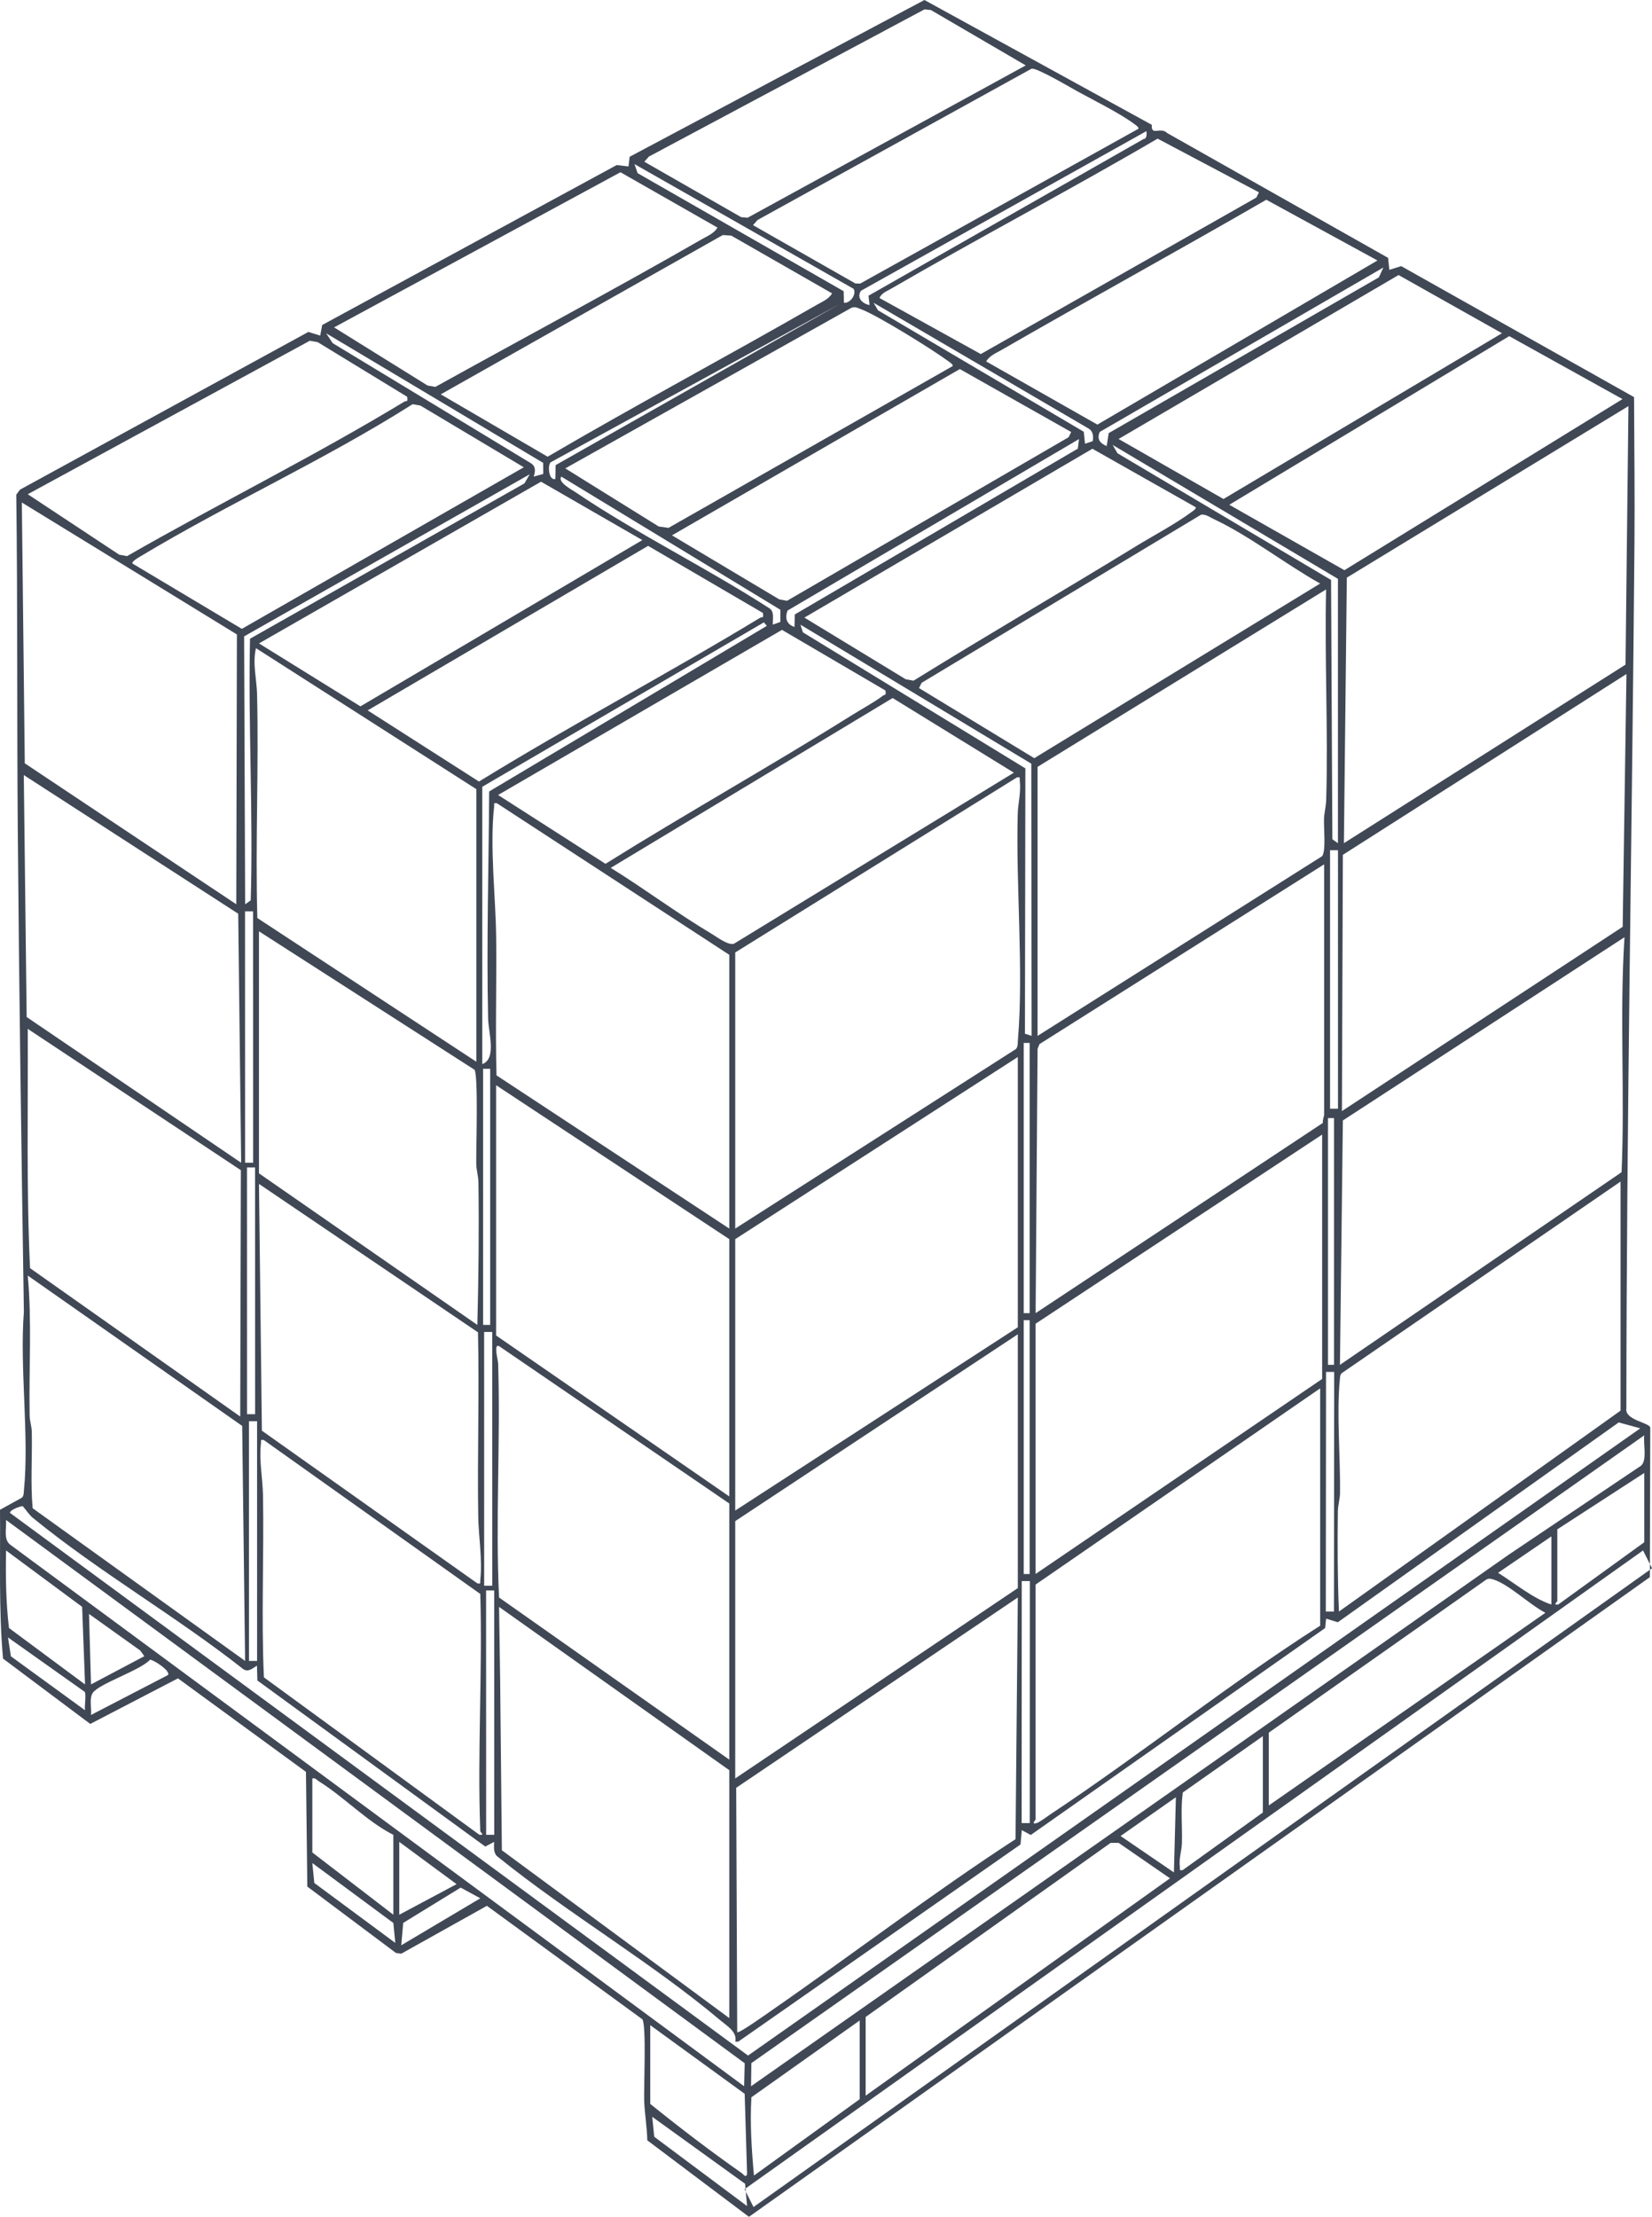 <?xml version="1.0" encoding="UTF-8"?><svg id="Laag_2" xmlns="http://www.w3.org/2000/svg" viewBox="0 0 810.02 1086.63"><defs><style>.cls-1{opacity:.75;}.cls-2{fill:#000b1c;}</style></defs><g class="cls-1"><path class="cls-2" d="M564.75,61.18c-.41,5.81,4.23.71,7.63,4.08l108.24,61.14.61,5.87,5.82-1.82,114.17,64.21c.1,23.92.4,47.91.2,71.85-1.16,141.17-3.87,282.46-3.97,423.89-.95,5.65,11.22,6.9,11.72,9.35l-.19,73.34-441.75,313.55-49.85-37.51c-.1-6.2-1.26-12.98-1.5-18.95-.27-6.59,1.13-37.66-.92-40.38l-76.22-55.61-42,23.47-2.6-.37-43.45-32.53-.67-56.23-62.76-45.84-43,22.34L1.49,813.01C-.68,788.78.23,764.41,0,740.06l10.73-5.92c.97-.9.87-2.16.99-3.43,2.69-26.89-2.15-60.07-.01-87.65-1.21-78.53-2.35-157.48-2.99-236.03-.45-54.85-.04-109.71-.74-164.54l1.81-2.46,141.42-77.33,5.8,1.82.96-5.2,144.39-78.4,5.81.67.57-4.75L453.27,0l111.48,61.18ZM502.94,32.05l-46.5-27.13-3.15-.31-135.13,72.15-2.23,2.52,47.47,27.16,3.15.3,136.39-74.68ZM558.17,63.14c.5-.75-1.63-2.07-2.23-2.52-6.76-5.05-19.7-11.49-27.46-15.74-3.95-2.16-19.96-11.68-22.66-11.22l-134.37,74.18-2.23,2.52,50.18,28.58,2.38.06,136.39-75.86ZM562.04,64.32l-139.89,78.21c-2.44,3.78,1.22,6.5,4.24,7.02l-.55-4.59,134.99-76.87c1.7.08,1.45-3.45,1.21-3.76ZM617.28,94.27l-49.67-26.31c-43.31,25.34-87.52,48.53-130.9,73.69-1.86,1.08-4.56,2.06-5.47,4.43l49.67,27.47,135.12-76.71,1.25-2.57ZM418.55,141.58l-107.46-61.15,1.56,4.46,101.02,57.86.12,5.63c2.84.54,6.38-4.02,4.75-6.81ZM351.78,111.55l-47.55-27.12-140.42,76.05,45.82,28.49,3.83.68c43.62-24.19,87.59-47.63,130.93-72.53,2.45-1.41,5.91-2.8,7.4-5.58ZM675.41,127.68l-54.51-29.77c-43.15,24.94-86.76,48.82-129.93,73.69-2.44,1.41-5.92,2.8-7.4,5.58l54.51,30.95,137.34-80.45ZM407.98,143.8l-49.4-28.29-4.14-.31-138.32,78.1,52.4,30.57c43.7-25.59,88.2-49.28,132.05-74.49,2.45-1.41,5.9-2.8,7.4-5.58ZM678.31,131.12l-139.07,80.6c-1.65,3.9.52,5.72,3.41,6.94l.97-6.35,132.47-76.35,2.22-4.84ZM736.46,163.35l-50.71-28.53-137.27,80.36,51.43,29.42,136.55-81.25ZM272.43,228l139.4-79.03-141.82,77.63c-1.59,1.45-.99,9.11,2.3,8.18l.12-6.78ZM535.78,216.24c.51-2.42.06-4.97-1.92-6.12l-105.53-61.71,2.2,3.71,100.87,59.52.61,5.87,3.77-1.26ZM467.08,179.48c.49-.77-1.68-2.11-2.23-2.52-7.61-5.65-34.76-22.48-42.61-25.37-1.64-.6-2.98-1.47-4.82-.68l-140.25,78.68,45.81,28.48,4.82.68,139.29-79.28ZM266.34,226.9l-106.42-63.53,3.2,4.83,96.94,58.71c2.63,1.5,2.59,3.89,1.6,6.71l4.71-1.29-.03-5.42ZM795.56,195.63l-55.55-30.86-137.26,82.66,56.45,32.07,136.37-83.88ZM199.65,194.49l-43.88-26.78-3.84-.69L13.61,242.26l44.85,29.64,3.84.7c45.02-25.84,91.43-48.74,135.97-75.73,1.01-.61,1.83.6,1.37-2.39ZM525.22,211.76l-54.59-30.85-141.14,81.51,52.6,31.38,3.83.69,138.06-80.17,1.24-2.56ZM256.81,229.04l-50.66-30.23-3.83-.69c-43.47,27.57-89.94,48.42-133.84,74.83-.66.4-4.11,2.35-3.51,3.3l53.62,32.01,138.23-79.2ZM658.95,413.31l138.09-87.52,1.43-126.72-138.08,84.07-1.44,130.17ZM529.09,215.21l-142.93,84.07c-1.59,4.24-.06,6.82,3.39,8.07l.16-6.15,138.77-81.28.6-4.71ZM656.03,413.32v-129.58l-110.47-65.65,2.37,4.09,104.73,62.11.63,127.1,2.74,1.93ZM586.27,248.62l-50.63-28.65-141.22,82.76,49.69,30.23,3.83.69c36.24-22.44,72.96-43.77,109.28-66.02,8.23-5.04,19.32-10.93,26.82-16.5.55-.41,2.72-1.75,2.23-2.52ZM259.73,232.49l-140.03,79.45.5,131.32,2.73-1.92c1.26-42.8-1.28-85.54-.34-128.25l134.58-76.15,2.55-4.44ZM382.63,304.86v-5.97s-107.39-65.26-107.39-65.26c-2.06,2.67,5.33,6.54,6.76,7.51,30.39,20.56,64.51,37.17,95.37,57.11,2.37,1.6,1.47,5.09,1.56,7.94l3.71-1.33ZM314.95,264.74l-49.66-28.62-138.3,79.27,49.74,30.85,138.23-81.5ZM116.16,310.99L10.71,246.31l1.44,127.85,103.7,69.09.31-132.27ZM450.62,337.28l56.51,34.36,140.17-85.6c-16.88-9.44-34.79-23.48-51.96-31.5-1.99-.93-4.2-2.62-6.42-2.26l-137.05,82.44-1.24,2.56ZM374.06,300.45l-56.27-32.88-137.51,80.65,54.58,34.88c45.41-27.96,92.28-52.66,137.83-80.27,1.01-.61,1.83.6,1.37-2.39ZM508.75,507.77l139.54-88.1c1.95-2.6.71-14.1.92-18.49.15-3.09.96-5.84,1.06-9.11.98-34.29-.82-68.84-.06-103.14l-141.46,86.96v131.89ZM236.47,385.67v135.92c7.15-2.51,3.02-15.39,2.86-22.41-.82-36.99.31-74.23.52-111.22l136.16-81.18-1.44-1.71-138.11,80.6ZM505.68,374.34l-113.21-68.14,1.21,3.76,109.09,66.68-.21,130.07,3.27,1.05-.16-133.42ZM434.14,338.46l-50.71-29.71-139.2,80.94,52.65,33.73c39.97-24.95,80.88-47.86,120.82-72.86,4.51-2.82,11.25-6.5,15.2-9.54.94-.72,1.74.12,1.24-2.56ZM233.56,386.82l-108.05-69.1c-1.78,7.37.35,15.2.53,22.41.91,36.52-.9,73.39.15,109.87l107.37,70.44v-133.61ZM657.98,544.63l137.66-90.33,1.85-123.91-139.05,88.63-.46,125.61ZM497.12,378.75l-59.43-36.59-138.23,83.25c16.59,10.27,32.69,22.35,49.39,32.28,2.94,1.75,7.83,5.59,10.92,4.97l137.35-83.91ZM118.25,569.97l-1.45-122.09L11.67,379.92l1.4,118.6,105.17,71.44ZM360.5,466.88v135.34l137.67-88.03c1.08-1.34.81-3,.95-4.63,2.85-33.94-1.06-75.54-.1-110.69.14-5.27,1.66-10.25,1.01-16.1-.18-1.59.53-2-1.43-1.68l-138.11,85.79ZM357.59,602.22v-134.19l-113.89-74.26c-1.95-.33-1.25.08-1.42,1.67-2.21,20.06.8,44.24,1.01,64.48.23,22.39-.43,44.82.16,67.2l114.13,75.1ZM656.05,416.77h-3.89v126.7h3.89v-126.7ZM649.25,423.68l-139.54,88.1-.96,2.31-.96,129.59,140.86-93.26c-.25-1.32.6-3.22.6-4.07v-122.67ZM124.1,446.73h-3.96s.03,123.23.03,123.23h3.96s-.03-123.23-.03-123.23ZM126.98,456.51v118.64l107.08,74.29c.58-23.16.86-46.53.53-69.74-.05-3.29-1-6.09-1.06-9.11-.13-7.27,1.06-43.07-.85-46.21l-105.69-67.87ZM796.53,459.4l-138.09,89.82-1.43,119.8,138.09-94.43c1.67-38.33-1.05-77.02,1.43-115.2ZM118.1,573.6L13.61,504.32c.19,39.11-.71,78.31,1.12,117.3l103.06,72.73.31-120.74ZM504.87,511.22h-2.91v132.46h2.91v-132.46ZM499.06,650.59v-132.46l-138.56,89.27v133.04l138.56-89.84ZM236.88,523.89v125.55h3.46v-125.55h-3.46ZM357.59,733.53v-126.13l-114.34-75.45v122.67l114.34,78.9ZM651.14,548.08v120.94h2.96v-120.94h-2.96ZM648.28,556.14l-140.5,92.72v122.67l140.5-95.6v-119.79ZM125.07,572.27h-3.97s.02,120.94.02,120.94h3.97s-.02-120.94-.02-120.94ZM794.6,691.48v-112.3l-136.64,93.86c-1,.88-.88,2.13-1.01,3.4-1.62,15.93.32,38.52.1,55.4-.04,3.01-1.01,5.83-1.06,9.11-.21,16.3-.15,32.75.53,49l138.08-98.48ZM234.37,653.08l-107.39-72.75,1.43,120.96,105.65,74.84c1.97.3,1.26-.09,1.44-1.69,1.11-9.93-.86-21.43-1.01-31.07-.48-30.07.57-60.22-.12-90.28ZM120.18,814.15l-1.43-115.2-105.14-73.7c2.09,22.56.51,45.78.92,68.58.05,2.72.99,5.24,1.05,7.97.29,12.47-.69,25.06.43,37.5l104.17,74.85ZM504.87,647.14h-2.91v124.4h2.91v-124.4ZM241.35,652.9h-3.97s.02,124.39.02,124.39h3.97s-.02-124.39-.02-124.39ZM499.06,778.45v-124.4l-138.56,91.57v126.13l138.56-93.3ZM357.59,736.98l-112.9-77.16c-2.81-1.32-.48,6.89-.43,8.58,1.18,38.13-1.36,76.53.44,114.66l112.89,79.47v-125.55ZM650.19,672.48l-.11,117.48h3.99s.11-117.47.11-117.47h-3.99ZM647.31,796.88v-116.34l-139.53,96.18v115.18c0,.12-2.39,2.55.5,1.75,1.43-.4,5.26-3.31,6.94-4.43,44.51-29.56,87.25-63.75,132.1-92.35ZM126.05,696.67h-3.97s.01,117.47.01,117.47h3.97s-.01-117.47-.01-117.47ZM804.28,700.14l-10.58-2.9-137.72,97.94-5.75-1.75-.49,4.61-144.32,101.42-4.41-2.36-.63,7.02-138.41,96.66h-1.46c1.14-4.73-4.16-7.82-7.25-10.42-34.14-28.7-74.21-52-109-80.06-2.36-1.6-2.09-4.56-1.98-7.44l-4.34,2.28-111.75-81.41-.2-7.27c-2.13,1.29-4.22,3.36-6.71,1.71-33.43-26.3-70.27-47.3-103.29-74.24-1.68-1.37-4.58-5.55-4.91-5.65-.42-.13-6.12,1.6-6.2,3.3l361.9,266.01,437.49-307.45ZM368.26,1022.63l371.43-260.51,64.99-43.69c3.06-2.79.99-10.53,1.54-14.86l-437.81,307.72-.15,11.33ZM235.5,897.66c-1.48-38.31,1.11-77.89,0-116.34l-106.12-75.43c-1.97-.3-1.26.09-1.44,1.69-.94,8.38.87,17.37,1.01,25.31.54,29.75-.89,59.58.45,89.31l105.63,77.16c2.95.29.49-1.19.47-1.71ZM806.22,722.01l-42.63,27.64v35.13c0,.46-2.49,2.02.46,1.71l42.17-30.51v-33.98ZM365.14,1011.35L2.95,745.05c.32,4.06-1.33,9.41,1.97,12.05l359.94,265.53.28-11.28ZM760.68,753.11l-26.14,17.85c8.46,5.27,17.04,12.55,26.14,15.55v-33.4ZM41.7,825.67l-1.43-38.03-37.31-27.63c-.22,12.73-.07,25.4,1.45,38.01l37.29,27.65ZM805.63,760l-440.56,313.09,4.4,8.74,440.56-313.09-4.4-8.74ZM622.12,849.29v35.71l135.64-94.45c-7.46-3.8-17.8-13.79-25.16-16.2-1.37-.45-2.55-.84-3.91-.02l-106.56,74.97ZM500.99,775l-.05,118.63h3.98s.05-118.63.05-118.63h-3.98ZM242.31,779.61h-3.97s.03,119.78.03,119.78h3.97s-.03-119.78-.03-119.78ZM499.06,783.06l-138.08,93.28.5,119.8c.63.87,14.37-8.93,16.15-10.16,40.22-27.88,79.45-57.88,120.31-84.46l1.12-118.45ZM357.59,989.23v-121.52l-112.89-80.05.53,35.08.85,84.22,111.51,82.26ZM70.77,811.84l-2-2.79-25.12-17.93.97,34.54,26.15-13.83ZM41.55,829.31l-37.62-26.67,1.41,9.25,36.36,26.45c-.36-2.24.66-7.51-.15-9.03ZM82.4,821.05c1.29-2.08-7.03-7.39-8.79-7.51-5.1,5.38-24.6,11.56-28.04,16.15-1.92,2.56-.63,7.61-.95,10.95l37.78-19.59ZM619.21,888.45v-37.43l-39.26,27.63c-1.11,8.19-.17,16.59-.43,24.83-.12,3.86-1.5,7.32-1.02,11.49.19,1.6-.53,2,1.44,1.7l39.26-28.21ZM192.87,899.39c-12.8-6.44-24.27-18.64-36.54-26.25-1.08-.67-1.7-1.8-3.19-1.39v36.28l39.73,30.52v-39.16ZM575.6,917.82l.97-36.86-27.12,19.01,26.15,17.85ZM195.77,902.85v35.71l28.1-14.99-28.1-20.72ZM424.45,988.66v38.59l149.23-106.54-25.18-17.37h-3.93s-120.12,85.33-120.12,85.33ZM193.83,952.37l-.97-9.78-39.72-29.37.97,9.77,39.71,29.38ZM235.5,930.5l-9.62-5.24-28.18,17.31-.95,10.96,38.75-23.02ZM421.54,1028.97v-38.59l-53.11,37.66c-.74,12.83.1,25.64,1.26,38.36l51.85-37.43ZM318.83,992.69v38.59c14.67,11.85,29.73,23.33,45.01,34.03.75.53,1.71,2.32,2.48.51l-1.19-39.49-46.31-33.64ZM366.31,1081.37l-.97-10.93-45.53-32.83.97,9.78,45.53,33.98Z"/></g></svg>